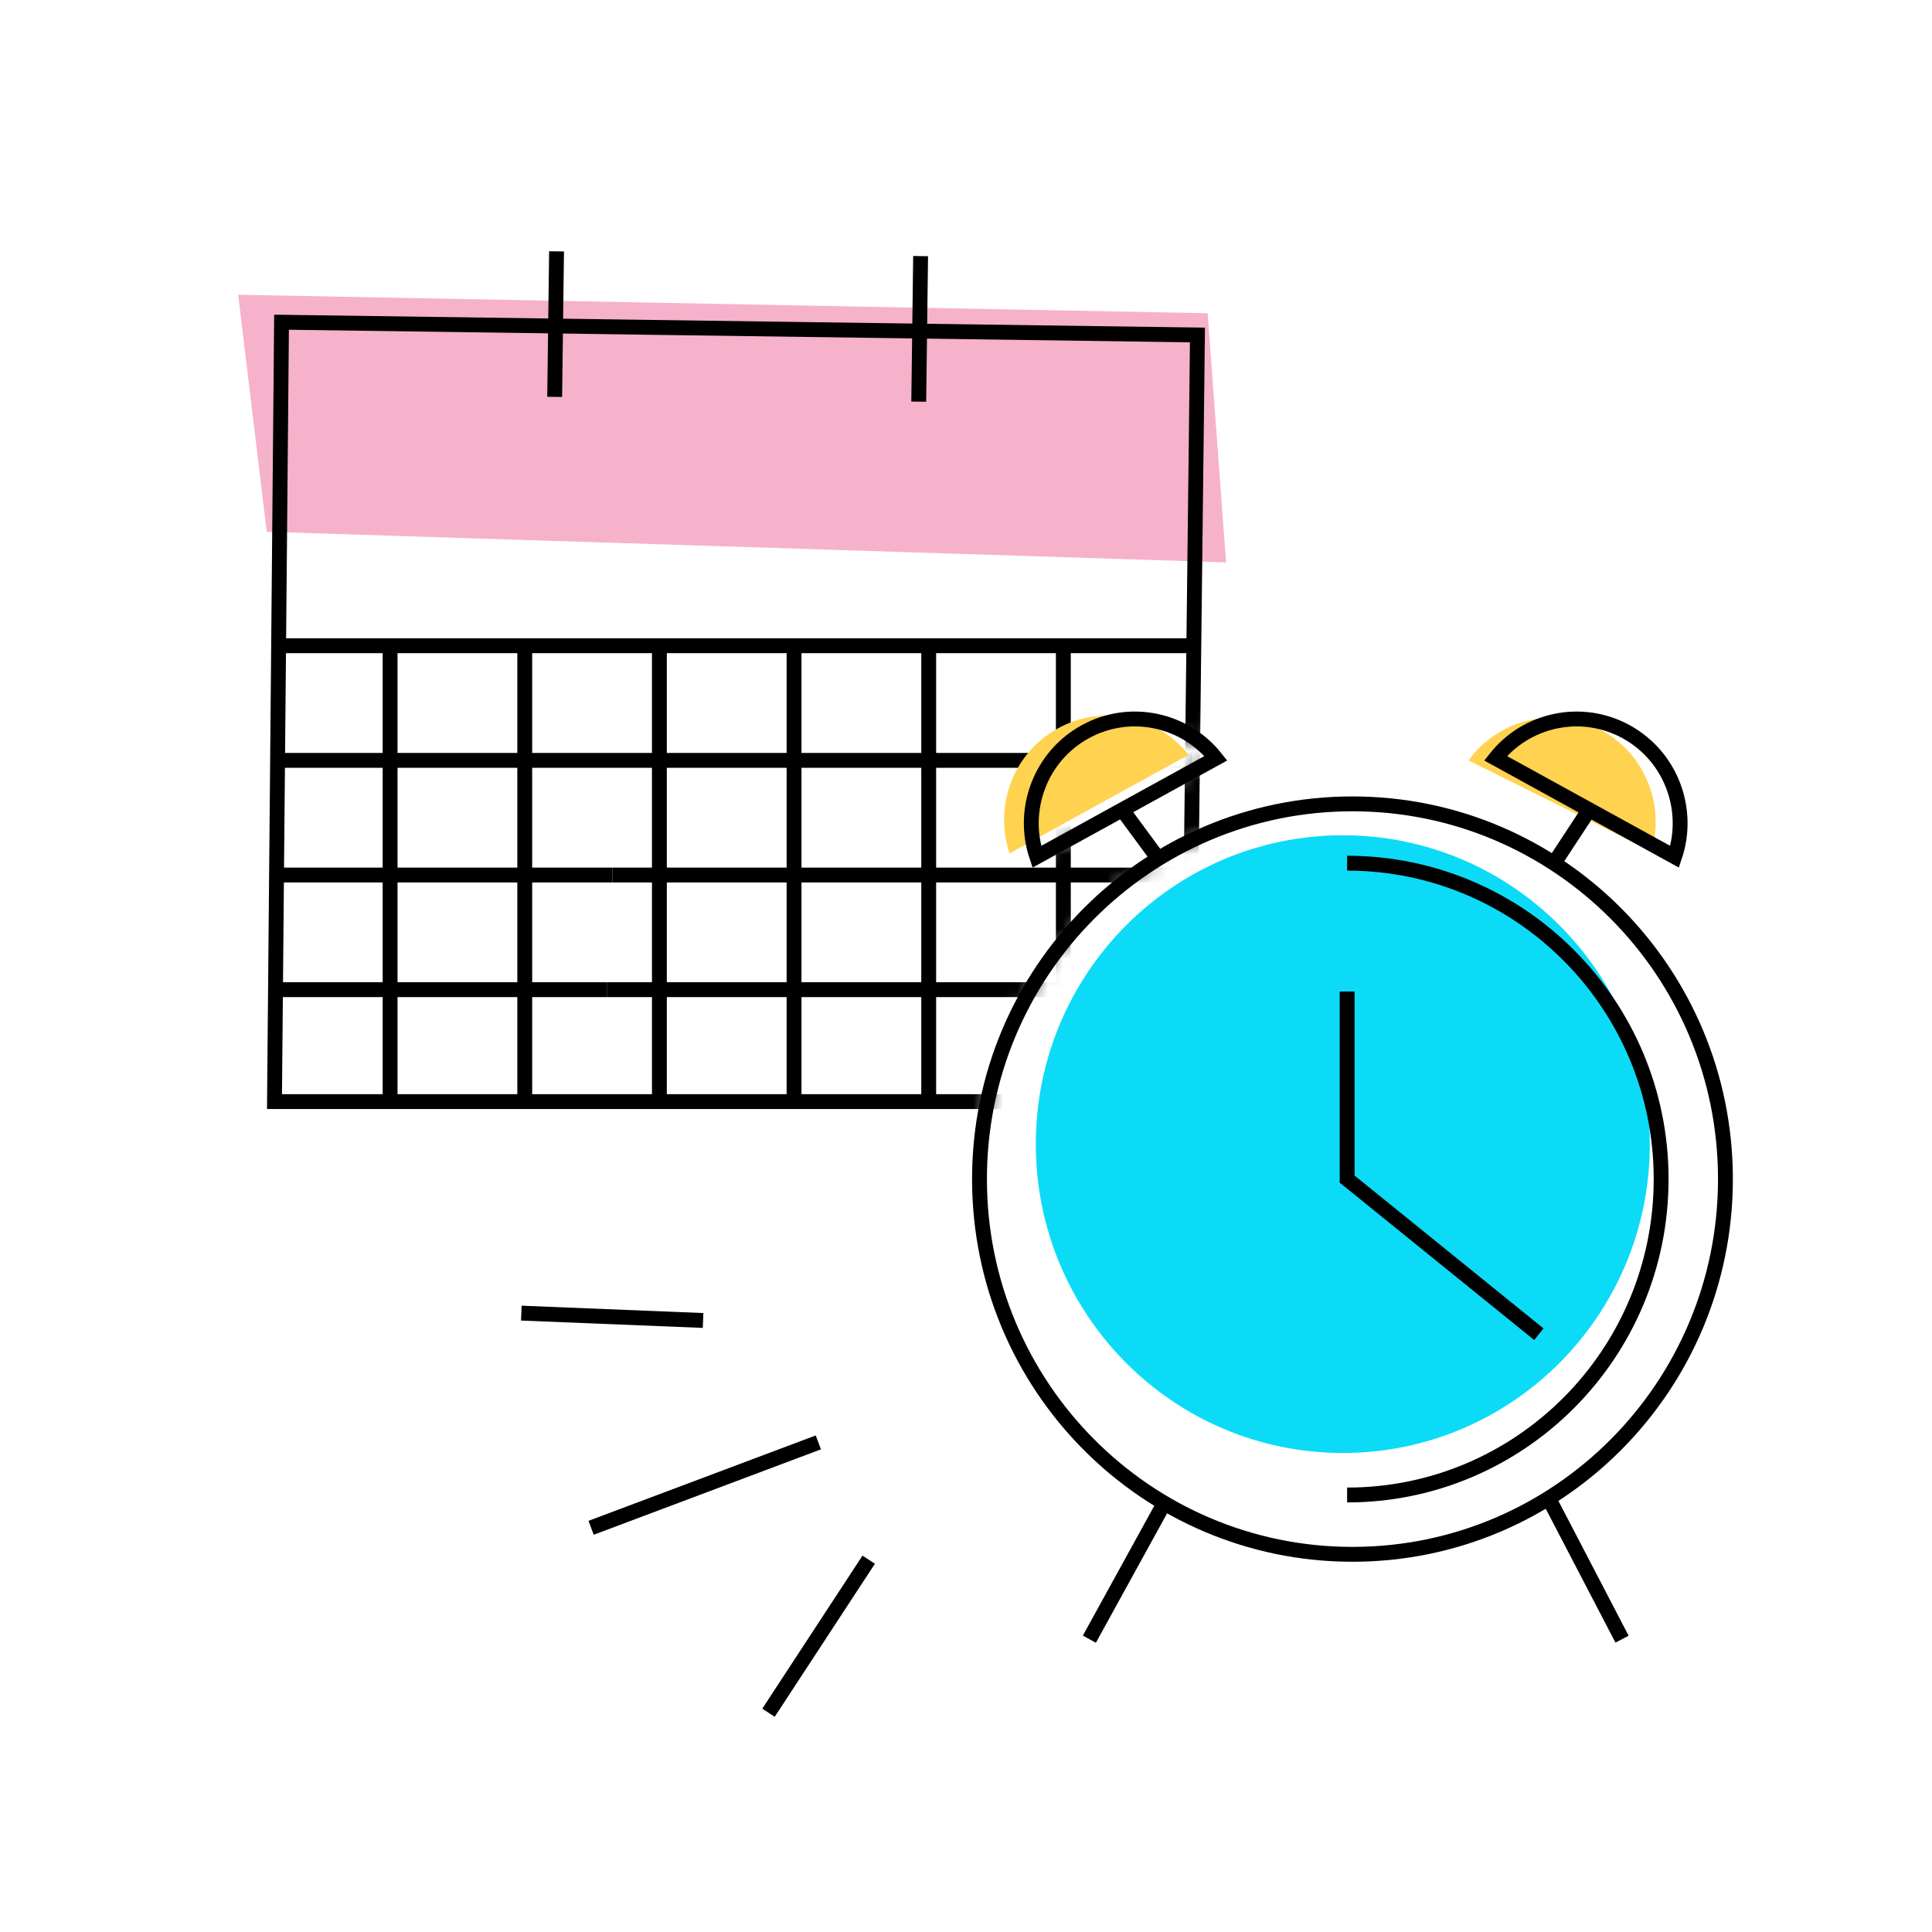 <?xml version="1.0" encoding="utf-8"?>
<svg width="130" height="130" viewBox="0 0 130 130" fill="none" xmlns="http://www.w3.org/2000/svg">
<rect x="0" y="0" width="130" height="130" fill="#808080" stroke="none"/>
<g clip-path="url(#clip0_1_350)">
<rect width="130" height="130" fill="white"/>
<mask id="mask0_1_350" style="mask-type:alpha" maskUnits="userSpaceOnUse" x="13" y="13" width="74" height="111">
<path fill-rule="evenodd" clip-rule="evenodd" d="M65.516 13.031C44.657 13.032 13.75 13.263 13.75 13.263V13.263V120.77L80.574 123.485L84.027 103.598C73.562 100.557 65.907 90.847 65.907 79.339V79.339C65.907 68.522 72.669 59.294 82.171 55.699V55.699L81.813 51.021L69.764 57.65L69.895 52.785L73.018 49.239L76.775 48.525L81.059 50.211L86.218 37.841C86.218 37.841 84.683 13.786 84.152 13.263V13.263C83.975 13.089 76.166 13.031 65.808 13.031V13.031H65.516Z" fill="white"/>
</mask>
<g mask="url(#mask0_1_350)">
<path fill-rule="evenodd" clip-rule="evenodd" d="M16.026 19.833L17.947 35.781L82.5 37.841L81.259 21.076L16.026 19.833Z" fill="#F6B2CA"/>
</g>
<mask id="mask1_1_350" style="mask-type:alpha" maskUnits="userSpaceOnUse" x="13" y="13" width="74" height="111">
<path fill-rule="evenodd" clip-rule="evenodd" d="M65.516 13.031C44.657 13.032 13.75 13.263 13.75 13.263V13.263V120.77L80.574 123.485L84.027 103.598C73.562 100.557 65.907 90.847 65.907 79.339V79.339C65.907 68.522 72.669 59.294 82.171 55.699V55.699L81.813 51.021L69.764 57.65L69.895 52.785L73.018 49.239L76.775 48.525L81.059 50.211L86.218 37.841C86.218 37.841 84.683 13.786 84.152 13.263V13.263C83.975 13.089 76.166 13.031 65.808 13.031V13.031" fill="white"/>
</mask>
<g mask="url(#mask1_1_350)">
<path d="M36.949 16.907L36.823 26.7L37.823 26.712L37.949 16.92L36.949 16.907ZM61.446 17.226L61.32 27.019L62.32 27.032L62.446 17.239L61.446 17.226Z" fill="black"/>
</g>
<mask id="mask2_1_350" style="mask-type:alpha" maskUnits="userSpaceOnUse" x="13" y="13" width="74" height="111">
<path fill-rule="evenodd" clip-rule="evenodd" d="M65.516 13.031C44.657 13.032 13.75 13.263 13.75 13.263V13.263V120.77L80.574 123.485L84.027 103.598C73.562 100.557 65.907 90.847 65.907 79.339V79.339C65.907 68.522 72.669 59.294 82.171 55.699V55.699L81.813 51.021L69.764 57.65L69.895 52.785L73.018 49.239L76.775 48.525L81.059 50.211L86.218 37.841C86.218 37.841 84.683 13.786 84.152 13.263V13.263C83.975 13.089 76.166 13.031 65.808 13.031V13.031" fill="white"/>
</mask>
<g mask="url(#mask2_1_350)">
<path d="M18.736 43.45H80.369" stroke="black"/>
</g>
<mask id="mask3_1_350" style="mask-type:alpha" maskUnits="userSpaceOnUse" x="13" y="13" width="74" height="111">
<path fill-rule="evenodd" clip-rule="evenodd" d="M65.516 13.031C44.657 13.032 13.75 13.263 13.75 13.263V13.263V120.77L80.574 123.485L84.027 103.598C73.562 100.557 65.907 90.847 65.907 79.339V79.339C65.907 68.522 72.669 59.294 82.171 55.699V55.699L81.813 51.021L69.764 57.65L69.895 52.785L73.018 49.239L76.775 48.525L81.059 50.211L86.218 37.841C86.218 37.841 84.683 13.786 84.152 13.263V13.263C83.975 13.089 76.166 13.031 65.808 13.031V13.031" fill="white"/>
</mask>
<g mask="url(#mask3_1_350)">
<path d="M18.643 51.164H80.204" stroke="black"/>
</g>
<mask id="mask4_1_350" style="mask-type:alpha" maskUnits="userSpaceOnUse" x="13" y="13" width="74" height="111">
<path fill-rule="evenodd" clip-rule="evenodd" d="M65.516 13.031C44.657 13.032 13.75 13.263 13.75 13.263V13.263V120.77L80.574 123.485L84.027 103.598C73.562 100.557 65.907 90.847 65.907 79.339V79.339C65.907 68.522 72.669 59.294 82.171 55.699V55.699L81.813 51.021L69.764 57.65L69.895 52.785L73.018 49.239L76.775 48.525L81.059 50.211L86.218 37.841C86.218 37.841 84.683 13.786 84.152 13.263V13.263C83.975 13.089 76.166 13.031 65.808 13.031V13.031" fill="white"/>
</mask>
<g mask="url(#mask4_1_350)">
<path d="M41.203 58.879H80.204" stroke="black"/>
</g>
<mask id="mask5_1_350" style="mask-type:alpha" maskUnits="userSpaceOnUse" x="13" y="13" width="74" height="111">
<path fill-rule="evenodd" clip-rule="evenodd" d="M65.516 13.031C44.657 13.032 13.75 13.263 13.75 13.263V13.263V120.77L80.574 123.485L84.027 103.598C73.562 100.557 65.907 90.847 65.907 79.339V79.339C65.907 68.522 72.669 59.294 82.171 55.699V55.699L81.813 51.021L69.764 57.65L69.895 52.785L73.018 49.239L76.775 48.525L81.059 50.211L86.218 37.841C86.218 37.841 84.683 13.786 84.152 13.263V13.263C83.975 13.089 76.166 13.031 65.808 13.031V13.031" fill="white"/>
</mask>
<g mask="url(#mask5_1_350)">
<path d="M18.643 58.879H41.203" stroke="black"/>
</g>
<mask id="mask6_1_350" style="mask-type:alpha" maskUnits="userSpaceOnUse" x="13" y="13" width="74" height="111">
<path fill-rule="evenodd" clip-rule="evenodd" d="M65.516 13.031C44.657 13.032 13.75 13.263 13.75 13.263V13.263V120.77L80.574 123.485L84.027 103.598C73.562 100.557 65.907 90.847 65.907 79.339V79.339C65.907 68.522 72.669 59.294 82.171 55.699V55.699L81.813 51.021L69.764 57.65L69.895 52.785L73.018 49.239L76.775 48.525L81.059 50.211L86.218 37.841C86.218 37.841 84.683 13.786 84.152 13.263V13.263C83.975 13.089 76.166 13.031 65.808 13.031V13.031" fill="white"/>
</mask>
<g mask="url(#mask6_1_350)">
<path d="M40.831 66.593H80.045" stroke="black"/>
</g>
<mask id="mask7_1_350" style="mask-type:alpha" maskUnits="userSpaceOnUse" x="13" y="13" width="74" height="111">
<path fill-rule="evenodd" clip-rule="evenodd" d="M65.516 13.031C44.657 13.032 13.75 13.263 13.75 13.263V13.263V120.77L80.574 123.485L84.027 103.598C73.562 100.557 65.907 90.847 65.907 79.339V79.339C65.907 68.522 72.669 59.294 82.171 55.699V55.699L81.813 51.021L69.764 57.65L69.895 52.785L73.018 49.239L76.775 48.525L81.059 50.211L86.218 37.841C86.218 37.841 84.683 13.786 84.152 13.263V13.263C83.975 13.089 76.166 13.031 65.808 13.031V13.031" fill="white"/>
</mask>
<g mask="url(#mask7_1_350)">
<path d="M18.47 66.593H40.831" stroke="black"/>
</g>
<mask id="mask8_1_350" style="mask-type:alpha" maskUnits="userSpaceOnUse" x="13" y="13" width="74" height="111">
<path fill-rule="evenodd" clip-rule="evenodd" d="M65.516 13.031C44.657 13.032 13.75 13.263 13.75 13.263V13.263V120.77L80.574 123.485L84.027 103.598C73.562 100.557 65.907 90.847 65.907 79.339V79.339C65.907 68.522 72.669 59.294 82.171 55.699V55.699L81.813 51.021L69.764 57.65L69.895 52.785L73.018 49.239L76.775 48.525L81.059 50.211L86.218 37.841C86.218 37.841 84.683 13.786 84.152 13.263V13.263C83.975 13.089 76.166 13.031 65.808 13.031V13.031" fill="white"/>
</mask>
<g mask="url(#mask8_1_350)">
<path d="M62.49 43.45V73.94" stroke="black"/>
</g>
<mask id="mask9_1_350" style="mask-type:alpha" maskUnits="userSpaceOnUse" x="13" y="13" width="74" height="111">
<path fill-rule="evenodd" clip-rule="evenodd" d="M65.516 13.031C44.657 13.032 13.75 13.263 13.75 13.263V13.263V120.77L80.574 123.485L84.027 103.598C73.562 100.557 65.907 90.847 65.907 79.339V79.339C65.907 68.522 72.669 59.294 82.171 55.699V55.699L81.813 51.021L69.764 57.65L69.895 52.785L73.018 49.239L76.775 48.525L81.059 50.211L86.218 37.841C86.218 37.841 84.683 13.786 84.152 13.263V13.263C83.975 13.089 76.166 13.031 65.808 13.031V13.031" fill="white"/>
</mask>
<g mask="url(#mask9_1_350)">
<path d="M71.55 43.45V73.94" stroke="black"/>
</g>
<mask id="mask10_1_350" style="mask-type:alpha" maskUnits="userSpaceOnUse" x="13" y="13" width="74" height="111">
<path fill-rule="evenodd" clip-rule="evenodd" d="M65.516 13.031C44.657 13.032 13.75 13.263 13.75 13.263V13.263V120.77L80.574 123.485L84.027 103.598C73.562 100.557 65.907 90.847 65.907 79.339V79.339C65.907 68.522 72.669 59.294 82.171 55.699V55.699L81.813 51.021L69.764 57.65L69.895 52.785L73.018 49.239L76.775 48.525L81.059 50.211L86.218 37.841C86.218 37.841 84.683 13.786 84.152 13.263V13.263C83.975 13.089 76.166 13.031 65.808 13.031V13.031" fill="white"/>
</mask>
<g mask="url(#mask10_1_350)">
<path d="M53.43 43.45V73.94" stroke="black"/>
</g>
<mask id="mask11_1_350" style="mask-type:alpha" maskUnits="userSpaceOnUse" x="13" y="13" width="74" height="111">
<path fill-rule="evenodd" clip-rule="evenodd" d="M65.516 13.031C44.657 13.032 13.75 13.263 13.75 13.263V13.263V120.77L80.574 123.485L84.027 103.598C73.562 100.557 65.907 90.847 65.907 79.339V79.339C65.907 68.522 72.669 59.294 82.171 55.699V55.699L81.813 51.021L69.764 57.65L69.895 52.785L73.018 49.239L76.775 48.525L81.059 50.211L86.218 37.841C86.218 37.841 84.683 13.786 84.152 13.263V13.263C83.975 13.089 76.166 13.031 65.808 13.031V13.031" fill="white"/>
</mask>
<g mask="url(#mask11_1_350)">
<path d="M44.369 43.45V73.94" stroke="black"/>
</g>
<mask id="mask12_1_350" style="mask-type:alpha" maskUnits="userSpaceOnUse" x="13" y="13" width="74" height="111">
<path fill-rule="evenodd" clip-rule="evenodd" d="M65.516 13.031C44.657 13.032 13.75 13.263 13.75 13.263V13.263V120.77L80.574 123.485L84.027 103.598C73.562 100.557 65.907 90.847 65.907 79.339V79.339C65.907 68.522 72.669 59.294 82.171 55.699V55.699L81.813 51.021L69.764 57.65L69.895 52.785L73.018 49.239L76.775 48.525L81.059 50.211L86.218 37.841C86.218 37.841 84.683 13.786 84.152 13.263V13.263C83.975 13.089 76.166 13.031 65.808 13.031V13.031" fill="white"/>
</mask>
<g mask="url(#mask12_1_350)">
<path d="M35.309 43.45V74.124" stroke="black"/>
</g>
<mask id="mask13_1_350" style="mask-type:alpha" maskUnits="userSpaceOnUse" x="13" y="13" width="74" height="111">
<path fill-rule="evenodd" clip-rule="evenodd" d="M65.516 13.031C44.657 13.032 13.75 13.263 13.75 13.263V13.263V120.77L80.574 123.485L84.027 103.598C73.562 100.557 65.907 90.847 65.907 79.339V79.339C65.907 68.522 72.669 59.294 82.171 55.699V55.699L81.813 51.021L69.764 57.65L69.895 52.785L73.018 49.239L76.775 48.525L81.059 50.211L86.218 37.841C86.218 37.841 84.683 13.786 84.152 13.263V13.263C83.975 13.089 76.166 13.031 65.808 13.031V13.031" fill="white"/>
</mask>
<g mask="url(#mask13_1_350)">
<path d="M26.249 43.45V74.124" stroke="black"/>
</g>
<mask id="mask14_1_350" style="mask-type:alpha" maskUnits="userSpaceOnUse" x="13" y="13" width="74" height="111">
<path fill-rule="evenodd" clip-rule="evenodd" d="M65.516 13.031C44.657 13.032 13.75 13.263 13.75 13.263V13.263V120.77L80.574 123.485L84.027 103.598C73.562 100.557 65.907 90.847 65.907 79.339V79.339C65.907 68.522 72.669 59.294 82.171 55.699V55.699L81.813 51.021L69.764 57.65L69.895 52.785L73.018 49.239L76.775 48.525L81.059 50.211L86.218 37.841C86.218 37.841 84.683 13.786 84.152 13.263V13.263C83.975 13.089 76.166 13.031 65.808 13.031V13.031" fill="white"/>
</mask>
<g mask="url(#mask14_1_350)">
<path d="M27.059 74.124H79.971L80.574 22.54L18.944 21.681L18.47 74.124H27.241" stroke="black"/>
</g>
<path fill-rule="evenodd" clip-rule="evenodd" d="M79.98 50.791C77.909 48.171 74.205 47.349 71.185 49.01C68.166 50.671 66.857 54.252 67.932 57.421L79.98 50.791Z" fill="#FFD250"/>
<path fill-rule="evenodd" clip-rule="evenodd" d="M111.126 57.28C112.068 54.069 110.609 50.547 107.523 49.014C104.437 47.483 100.772 48.462 98.811 51.167L111.126 57.28Z" fill="#FFD250"/>
<path fill-rule="evenodd" clip-rule="evenodd" d="M111.012 76.986C111.012 88.463 101.764 97.768 90.356 97.768C78.945 97.768 69.698 88.463 69.698 76.986C69.698 65.509 78.945 56.204 90.356 56.204C101.764 56.204 111.012 65.509 111.012 76.986" fill="#0BDBF6"/>
<path d="M103.546 89.777L90.645 79.339V66.717" stroke="black"/>
<path d="M78.349 101.123L73.302 110.296" stroke="black"/>
<path d="M78.042 57.921L75.508 54.48" stroke="black"/>
<path fill-rule="evenodd" clip-rule="evenodd" d="M81.813 51.021C79.741 48.401 76.038 47.579 73.018 49.24C69.999 50.901 68.69 54.482 69.764 57.65L81.813 51.021Z" stroke="black"/>
<path d="M104.293 100.982L109.144 110.296" stroke="black"/>
<path d="M104.672 57.927L106.937 54.48" stroke="black"/>
<path fill-rule="evenodd" clip-rule="evenodd" d="M100.633 51.021C102.704 48.401 106.407 47.579 109.427 49.24C112.446 50.901 113.756 54.482 112.681 57.65L100.633 51.021Z" stroke="black"/>
<path d="M90.645 58.082C102.314 58.082 111.774 67.599 111.774 79.339C111.774 91.078 102.314 100.595 90.645 100.595" stroke="black"/>
<path fill-rule="evenodd" clip-rule="evenodd" d="M65.908 79.339C65.908 93.283 77.144 104.587 91.004 104.587C104.865 104.587 116.101 93.283 116.101 79.339C116.101 65.394 104.865 54.09 91.004 54.09C77.144 54.09 65.908 65.394 65.908 79.339Z" stroke="black"/>
<path d="M47.309 88.852L35.079 88.357" stroke="black"/>
<path d="M55.065 97.055L39.774 102.802" stroke="black"/>
<path d="M58.453 104.948L51.711 115.245" stroke="black"/>
</g>
<defs>
<clipPath id="clip0_1_350">
<rect width="130" height="130" fill="white"/>
</clipPath>
</defs>
</svg>
